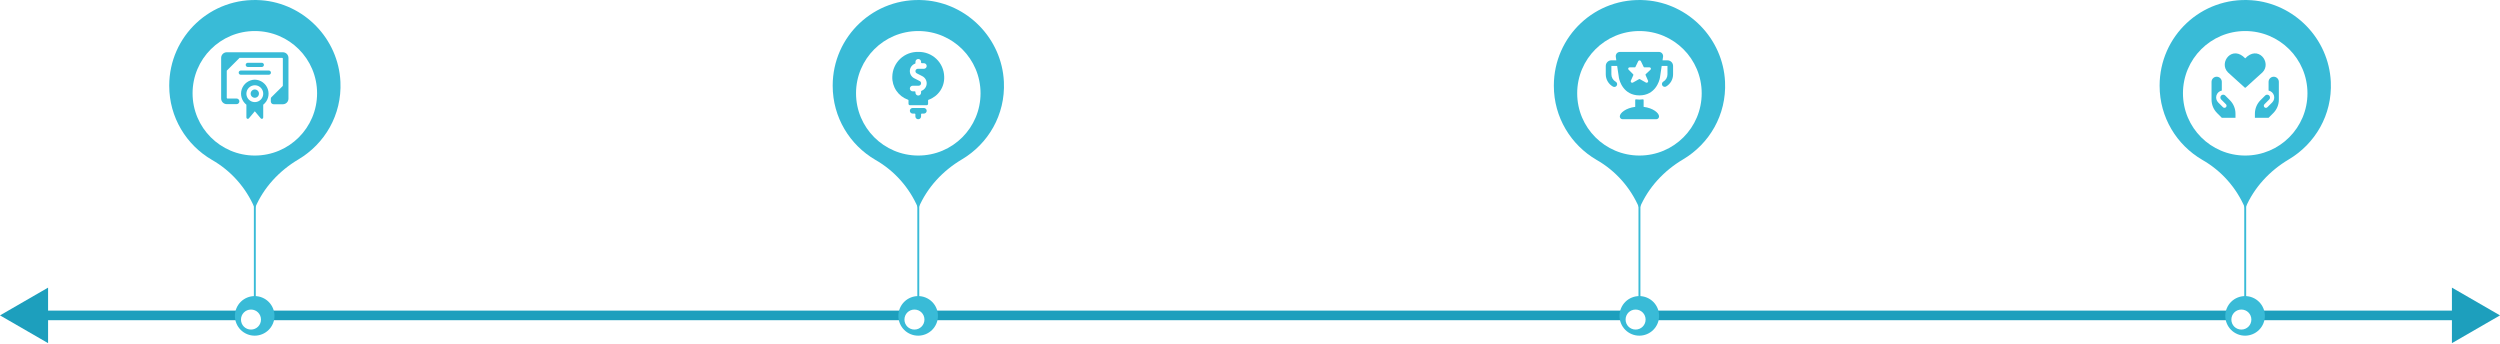 <svg width="1300" height="179" viewBox="0 0 1300 179" fill="none" xmlns="http://www.w3.org/2000/svg">
<path d="M1300 164L1275 149.566V178.434L1300 164ZM0 164L25 178.434V149.566L0 164ZM1277.5 161.5H22.5V166.5H1277.5V161.5Z" fill="#1D9FBD"/>
<path d="M132.511 93.375L132.511 154.882" stroke="#39BBD7" stroke-miterlimit="10"/>
<path d="M88 44.511C88 18.845 109.62 -1.734 135.748 0.116C158.062 1.734 175.982 20.117 177.023 42.546C177.832 59.772 168.814 74.802 155.172 82.895C145.229 88.791 137.136 97.463 132.627 108.099L132.627 108.33L132.396 108.099C127.887 97.578 120.141 88.791 110.198 83.126C96.902 75.38 88 61.044 88 44.627L88 44.511Z" fill="#39BBD7"/>
<g filter="url(#filter0_d_114_36)">
<path d="M164.883 44.511C164.883 26.633 150.39 12.14 132.511 12.14C114.633 12.14 100.139 26.633 100.139 44.511C100.139 62.39 114.633 76.883 132.511 76.883C150.39 76.883 164.883 62.39 164.883 44.511Z" fill="white"/>
</g>
<g clip-path="url(#clip0_114_36)">
<path d="M150 30.091C150 29.318 149.693 28.576 149.146 28.029C148.599 27.482 147.857 27.175 147.083 27.175H117.917C117.143 27.175 116.401 27.482 115.854 28.029C115.307 28.576 115 29.318 115 30.091V51.237C115 52.011 115.307 52.753 115.854 53.3C116.401 53.847 117.143 54.154 117.917 54.154H123.021C123.408 54.154 123.779 54 124.052 53.727C124.326 53.453 124.479 53.083 124.479 52.696C124.479 52.309 124.326 51.938 124.052 51.664C123.779 51.391 123.408 51.237 123.021 51.237H118.281C118.185 51.237 118.092 51.199 118.023 51.131C117.955 51.062 117.917 50.969 117.917 50.873V36.742L124.567 30.091H146.719C146.815 30.091 146.908 30.13 146.977 30.198C147.045 30.267 147.083 30.359 147.083 30.456V44.5C147.08 44.596 147.044 44.689 146.981 44.762L141.148 50.523C140.945 50.73 140.83 51.006 140.827 51.296V52.754C140.827 53.141 140.981 53.512 141.254 53.785C141.528 54.059 141.899 54.212 142.285 54.212H147.083C147.857 54.212 148.599 53.905 149.146 53.358C149.693 52.811 150 52.069 150 51.296V30.091Z" fill="#39BBD7"/>
<path d="M132.5 41.423C130.995 41.45 129.536 41.942 128.322 42.832C127.108 43.721 126.199 44.965 125.719 46.391C125.24 47.818 125.214 49.358 125.645 50.8C126.075 52.242 126.942 53.516 128.125 54.446V61.081C128.124 61.233 128.17 61.382 128.256 61.507C128.342 61.632 128.464 61.727 128.606 61.781C128.747 61.834 128.901 61.839 129.046 61.797C129.19 61.755 129.317 61.668 129.408 61.548L132.5 57.858L135.592 61.548C135.685 61.664 135.813 61.749 135.956 61.791C136.099 61.832 136.252 61.829 136.394 61.781C136.536 61.727 136.658 61.632 136.744 61.507C136.83 61.382 136.876 61.233 136.875 61.081V54.446C138.058 53.516 138.925 52.242 139.355 50.8C139.786 49.358 139.76 47.818 139.281 46.391C138.801 44.965 137.892 43.721 136.678 42.832C135.464 41.942 134.005 41.45 132.5 41.423ZM132.5 44.34C133.365 44.34 134.211 44.596 134.931 45.077C135.65 45.557 136.211 46.241 136.542 47.04C136.873 47.84 136.96 48.719 136.791 49.568C136.622 50.417 136.205 51.196 135.594 51.808C134.982 52.42 134.202 52.837 133.354 53.005C132.505 53.174 131.625 53.088 130.826 52.756C130.026 52.425 129.343 51.864 128.862 51.145C128.382 50.426 128.125 49.58 128.125 48.715C128.125 47.554 128.586 46.441 129.406 45.621C130.227 44.8 131.34 44.34 132.5 44.34Z" fill="#39BBD7"/>
<path d="M130.342 48.685C130.342 49.258 130.569 49.807 130.974 50.212C131.379 50.616 131.928 50.844 132.5 50.844C133.072 50.844 133.621 50.616 134.026 50.212C134.431 49.807 134.658 49.258 134.658 48.685C134.658 48.113 134.431 47.564 134.026 47.159C133.621 46.754 133.072 46.527 132.5 46.527C131.928 46.527 131.379 46.754 130.974 47.159C130.569 47.564 130.342 48.113 130.342 48.685Z" fill="#39BBD7"/>
<path d="M136.146 34.831C136.436 34.831 136.714 34.716 136.919 34.511C137.124 34.306 137.24 34.027 137.24 33.737C137.24 33.447 137.124 33.169 136.919 32.964C136.714 32.759 136.436 32.644 136.146 32.644H128.854C128.564 32.644 128.286 32.759 128.081 32.964C127.876 33.169 127.76 33.447 127.76 33.737C127.76 34.027 127.876 34.306 128.081 34.511C128.286 34.716 128.564 34.831 128.854 34.831H136.146Z" fill="#39BBD7"/>
<path d="M139.792 36.683H125.208C124.918 36.683 124.64 36.798 124.435 37.004C124.23 37.209 124.115 37.487 124.115 37.777C124.115 38.067 124.23 38.345 124.435 38.55C124.64 38.755 124.918 38.871 125.208 38.871H139.792C140.082 38.871 140.36 38.755 140.565 38.55C140.77 38.345 140.885 38.067 140.885 37.777C140.885 37.487 140.77 37.209 140.565 37.004C140.36 36.798 140.082 36.683 139.792 36.683Z" fill="#39BBD7"/>
</g>
<path d="M136.396 154.758C131.15 152.574 125.126 155.057 122.942 160.303C120.759 165.55 123.241 171.573 128.488 173.757C133.734 175.941 139.757 173.458 141.941 168.212C144.125 162.966 141.643 156.942 136.396 154.758Z" fill="#39BBD7"/>
<g filter="url(#filter1_dd_114_36)">
<path d="M132.511 158.969C129.621 158.969 127.309 161.281 127.309 164.171C127.309 167.062 129.621 169.374 132.511 169.374C135.402 169.374 137.714 167.062 137.714 164.171C137.714 161.281 135.402 158.969 132.511 158.969Z" fill="white"/>
</g>
<path d="M477.511 93.375L477.511 154.882" stroke="#39BBD7" stroke-miterlimit="10"/>
<path d="M433 44.511C433 18.845 454.62 -1.734 480.748 0.116C503.062 1.734 520.982 20.117 522.023 42.546C522.832 59.772 513.814 74.802 500.172 82.895C490.229 88.791 482.136 97.463 477.627 108.099L477.627 108.33L477.396 108.099C472.887 97.578 465.141 88.791 455.198 83.126C441.902 75.38 433 61.044 433 44.627L433 44.511Z" fill="#39BBD7"/>
<g filter="url(#filter2_d_114_36)">
<path d="M509.883 44.511C509.883 26.633 495.39 12.14 477.511 12.14C459.633 12.14 445.139 26.633 445.139 44.511C445.139 62.39 459.633 76.883 477.511 76.883C495.39 76.883 509.883 62.39 509.883 44.511Z" fill="white"/>
</g>
<g clip-path="url(#clip1_114_36)">
<path d="M477.5 62C477.887 62 478.258 61.846 478.531 61.573C478.805 61.299 478.958 60.928 478.958 60.542V59.433C478.958 59.337 478.997 59.244 479.065 59.175C479.133 59.107 479.226 59.069 479.323 59.069H480.417C480.803 59.069 481.174 58.915 481.448 58.642C481.721 58.368 481.875 57.997 481.875 57.61C481.875 57.224 481.721 56.853 481.448 56.579C481.174 56.306 480.803 56.152 480.417 56.152H474.583C474.197 56.152 473.826 56.306 473.552 56.579C473.279 56.853 473.125 57.224 473.125 57.61C473.125 57.997 473.279 58.368 473.552 58.642C473.826 58.915 474.197 59.069 474.583 59.069H475.633C475.682 59.067 475.73 59.075 475.775 59.092C475.82 59.11 475.861 59.137 475.896 59.171C475.93 59.205 475.957 59.246 475.974 59.291C475.992 59.337 476 59.385 475.998 59.433V60.542C475.998 60.737 476.037 60.93 476.113 61.11C476.189 61.29 476.3 61.453 476.44 61.589C476.58 61.724 476.746 61.831 476.928 61.902C477.11 61.972 477.305 62.006 477.5 62Z" fill="#39BBD7"/>
<path d="M472.177 51.864C472.249 51.891 472.311 51.939 472.355 52.001C472.4 52.063 472.424 52.138 472.425 52.215V54.008C472.432 54.192 472.508 54.365 472.638 54.495C472.768 54.625 472.942 54.701 473.125 54.708H481.875C482.068 54.708 482.254 54.631 482.391 54.495C482.527 54.358 482.604 54.172 482.604 53.979V52.215C482.606 52.14 482.631 52.068 482.675 52.008C482.72 51.948 482.781 51.903 482.852 51.879C485.327 51.016 487.456 49.374 488.92 47.2C490.385 45.026 491.105 42.437 490.975 39.819C490.935 38.091 490.555 36.389 489.856 34.808C489.156 33.228 488.152 31.802 486.9 30.611C485.648 29.42 484.173 28.488 482.56 27.868C480.947 27.248 479.227 26.953 477.5 27C475.77 26.95 474.048 27.242 472.431 27.859C470.815 28.477 469.336 29.409 468.081 30.6C466.826 31.791 465.819 33.219 465.118 34.801C464.417 36.383 464.035 38.089 463.996 39.819C463.896 42.437 464.636 45.018 466.108 47.185C467.58 49.352 469.707 50.992 472.177 51.864ZM478.273 42.167L475.429 40.708C474.704 40.349 474.1 39.785 473.69 39.087C473.281 38.389 473.084 37.586 473.124 36.778C473.164 35.969 473.44 35.19 473.917 34.536C474.394 33.882 475.051 33.381 475.808 33.096C475.866 33.075 475.918 33.04 475.959 32.994C475.999 32.949 476.028 32.893 476.042 32.833V32.133C476.042 31.747 476.195 31.375 476.469 31.102C476.742 30.828 477.113 30.675 477.5 30.675C477.887 30.675 478.258 30.828 478.531 31.102C478.805 31.375 478.958 31.747 478.958 32.133V32.498C478.958 32.594 478.997 32.687 479.065 32.756C479.133 32.824 479.226 32.862 479.323 32.862H480.417C480.803 32.862 481.174 33.016 481.448 33.289C481.721 33.563 481.875 33.934 481.875 34.321C481.875 34.708 481.721 35.078 481.448 35.352C481.174 35.625 480.803 35.779 480.417 35.779H477.296C477.011 35.772 476.733 35.864 476.508 36.038C476.283 36.212 476.124 36.458 476.059 36.735C475.994 37.012 476.026 37.303 476.151 37.56C476.275 37.816 476.484 38.021 476.742 38.142L479.585 39.6C480.305 39.964 480.904 40.529 481.309 41.226C481.715 41.924 481.909 42.724 481.869 43.529C481.829 44.335 481.556 45.112 481.083 45.765C480.611 46.419 479.959 46.922 479.206 47.212C479.134 47.239 479.072 47.286 479.028 47.349C478.984 47.411 478.959 47.486 478.958 47.562V48.219C478.958 48.605 478.805 48.976 478.531 49.25C478.258 49.523 477.887 49.677 477.5 49.677C477.113 49.677 476.742 49.523 476.469 49.25C476.195 48.976 476.042 48.605 476.042 48.219V47.854C476.042 47.757 476.003 47.665 475.935 47.596C475.867 47.528 475.774 47.489 475.677 47.489H474.583C474.197 47.489 473.826 47.336 473.552 47.062C473.279 46.789 473.125 46.418 473.125 46.031C473.125 45.644 473.279 45.273 473.552 45C473.826 44.727 474.197 44.573 474.583 44.573H477.719C478.048 44.573 478.363 44.442 478.595 44.21C478.828 43.977 478.958 43.662 478.958 43.333C478.968 43.094 478.908 42.856 478.786 42.65C478.665 42.443 478.487 42.275 478.273 42.167Z" fill="#39BBD7"/>
</g>
<path d="M481.396 154.758C476.15 152.574 470.126 155.057 467.942 160.303C465.759 165.55 468.241 171.573 473.488 173.757C478.734 175.941 484.757 173.458 486.941 168.212C489.125 162.966 486.643 156.942 481.396 154.758Z" fill="#39BBD7"/>
<g filter="url(#filter3_dd_114_36)">
<path d="M477.511 158.969C474.621 158.969 472.309 161.281 472.309 164.171C472.309 167.062 474.621 169.374 477.511 169.374C480.402 169.374 482.714 167.062 482.714 164.171C482.714 161.281 480.402 158.969 477.511 158.969Z" fill="white"/>
</g>
<path d="M852.511 93.375L852.511 154.882" stroke="#39BBD7" stroke-miterlimit="10"/>
<path d="M808 44.511C808 18.845 829.62 -1.734 855.748 0.116C878.062 1.734 895.982 20.117 897.023 42.546C897.832 59.772 888.814 74.802 875.172 82.895C865.229 88.791 857.136 97.463 852.627 108.099L852.627 108.33L852.396 108.099C847.887 97.578 840.141 88.791 830.198 83.126C816.902 75.38 808 61.044 808 44.627L808 44.511Z" fill="#39BBD7"/>
<g filter="url(#filter4_d_114_36)">
<path d="M884.883 44.511C884.883 26.633 870.39 12.14 852.511 12.14C834.633 12.14 820.139 26.633 820.139 44.511C820.139 62.39 834.633 76.883 852.511 76.883C870.39 76.883 884.883 62.39 884.883 44.511Z" fill="white"/>
</g>
<g clip-path="url(#clip2_114_36)">
<path d="M867.083 31.375H864.517L864.808 29.406C864.836 29.101 864.801 28.794 864.706 28.503C864.611 28.212 864.457 27.944 864.254 27.715C864.057 27.499 863.819 27.324 863.553 27.202C863.288 27.079 863.001 27.01 862.708 27H842.365C842.06 27.001 841.759 27.064 841.48 27.187C841.202 27.31 840.952 27.49 840.746 27.715C840.537 27.954 840.381 28.235 840.288 28.539C840.195 28.843 840.167 29.163 840.206 29.479L840.483 31.375H837.917C837.143 31.375 836.401 31.682 835.854 32.229C835.307 32.776 835 33.518 835 34.291V38.666C835 39.952 835.341 41.214 835.986 42.326C836.631 43.437 837.559 44.358 838.675 44.996C838.841 45.101 839.027 45.172 839.221 45.204C839.415 45.236 839.613 45.228 839.804 45.181C839.995 45.135 840.175 45.05 840.332 44.932C840.49 44.814 840.622 44.665 840.72 44.495C840.818 44.325 840.881 44.136 840.905 43.941C840.929 43.746 840.913 43.548 840.858 43.359C840.803 43.17 840.711 42.994 840.586 42.842C840.462 42.689 840.308 42.564 840.133 42.473C839.46 42.091 838.9 41.538 838.511 40.869C838.122 40.2 837.917 39.44 837.917 38.666V34.291H840.921L841.84 40.431C842.102 42.123 844.26 49.604 852.5 49.604C860.74 49.604 862.898 42.123 863.16 40.431L864.079 34.291H867.083V38.666C867.085 39.439 866.882 40.198 866.495 40.866C866.108 41.535 865.552 42.089 864.881 42.473C864.564 42.675 864.337 42.991 864.247 43.357C864.158 43.722 864.213 44.108 864.401 44.433C864.589 44.759 864.896 44.999 865.257 45.104C865.619 45.209 866.006 45.17 866.34 44.996C867.453 44.356 868.378 43.434 869.02 42.323C869.663 41.212 870.001 39.95 870 38.666V34.291C870 33.518 869.693 32.776 869.146 32.229C868.599 31.682 867.857 31.375 867.083 31.375ZM856.992 41.977C857.051 42.125 857.063 42.288 857.026 42.444C856.989 42.599 856.905 42.739 856.785 42.844C856.665 42.95 856.515 43.016 856.356 43.033C856.198 43.05 856.037 43.017 855.898 42.94L852.69 41.131C852.636 41.102 852.576 41.086 852.515 41.086C852.453 41.086 852.393 41.102 852.34 41.131L849.117 42.94C848.978 43.022 848.817 43.058 848.657 43.042C848.496 43.027 848.345 42.961 848.225 42.853C848.104 42.746 848.021 42.603 847.988 42.446C847.954 42.288 847.972 42.124 848.037 41.977L849.335 39.06C849.362 38.992 849.37 38.918 849.357 38.846C849.344 38.774 849.311 38.706 849.262 38.652L846.9 36.275C846.787 36.177 846.707 36.047 846.672 35.901C846.637 35.756 846.649 35.603 846.705 35.465C846.761 35.326 846.86 35.209 846.986 35.129C847.113 35.05 847.261 35.012 847.41 35.021H850.094C850.163 35.022 850.232 35.004 850.291 34.968C850.351 34.931 850.399 34.879 850.429 34.816L851.888 31.798C851.953 31.672 852.051 31.567 852.172 31.494C852.293 31.421 852.432 31.382 852.573 31.382C852.714 31.382 852.853 31.421 852.974 31.494C853.095 31.567 853.193 31.672 853.258 31.798L854.717 34.816C854.746 34.88 854.793 34.934 854.853 34.97C854.913 35.007 854.982 35.024 855.052 35.021H857.735C857.883 35.015 858.029 35.055 858.154 35.136C858.278 35.217 858.373 35.334 858.428 35.472C858.482 35.61 858.493 35.761 858.457 35.905C858.422 36.049 858.343 36.178 858.231 36.275L855.767 38.579C855.712 38.63 855.674 38.696 855.659 38.769C855.643 38.843 855.65 38.919 855.679 38.987L856.992 41.977Z" fill="#39BBD7"/>
<path d="M850.721 51.66C850.671 51.652 850.62 51.656 850.572 51.671C850.524 51.686 850.48 51.712 850.444 51.748C850.403 51.782 850.37 51.824 850.348 51.872C850.325 51.92 850.313 51.972 850.313 52.025V55.569C845.413 56.167 842.292 58.762 842.292 60.542C842.292 60.928 842.445 61.299 842.719 61.573C842.992 61.846 843.363 62 843.75 62H861.25C861.637 62 862.008 61.846 862.281 61.573C862.555 61.299 862.708 60.928 862.708 60.542C862.708 58.762 859.588 56.167 854.688 55.569V52.025C854.687 51.972 854.675 51.92 854.652 51.872C854.63 51.824 854.597 51.782 854.556 51.748C854.52 51.712 854.476 51.686 854.428 51.671C854.38 51.656 854.329 51.652 854.279 51.66C853.1 51.835 851.9 51.835 850.721 51.66Z" fill="#39BBD7"/>
</g>
<path d="M856.396 154.758C851.15 152.574 845.126 155.057 842.942 160.303C840.759 165.55 843.241 171.573 848.488 173.757C853.734 175.941 859.757 173.458 861.941 168.212C864.125 162.966 861.643 156.942 856.396 154.758Z" fill="#39BBD7"/>
<g filter="url(#filter5_dd_114_36)">
<path d="M852.511 158.969C849.621 158.969 847.309 161.281 847.309 164.171C847.309 167.062 849.621 169.374 852.511 169.374C855.402 169.374 857.714 167.062 857.714 164.171C857.714 161.281 855.402 158.969 852.511 158.969Z" fill="white"/>
</g>
<path d="M1167.51 93.375L1167.51 154.882" stroke="#39BBD7" stroke-miterlimit="10"/>
<path d="M1123 44.511C1123 18.845 1144.62 -1.734 1170.75 0.116C1193.06 1.734 1210.98 20.117 1212.02 42.546C1212.83 59.772 1203.81 74.802 1190.17 82.895C1180.23 88.791 1172.14 97.463 1167.63 108.099L1167.63 108.33L1167.4 108.099C1162.89 97.578 1155.14 88.791 1145.2 83.126C1131.9 75.38 1123 61.044 1123 44.627L1123 44.511Z" fill="#39BBD7"/>
<g filter="url(#filter6_d_114_36)">
<path d="M1199.88 44.511C1199.88 26.633 1185.39 12.14 1167.51 12.14C1149.63 12.14 1135.14 26.633 1135.14 44.511C1135.14 62.39 1149.63 76.883 1167.51 76.883C1185.39 76.883 1199.88 62.39 1199.88 44.511Z" fill="white"/>
</g>
<g clip-path="url(#clip3_114_36)">
<path fill-rule="evenodd" clip-rule="evenodd" d="M1162.76 27.765C1164.29 27.876 1165.92 28.664 1167.51 30.348C1169.09 28.664 1170.72 27.878 1172.25 27.77C1173.85 27.656 1175.28 28.304 1176.33 29.345C1178.4 31.407 1179.01 35.099 1176.49 37.627L1176.47 37.639L1167.75 45.54C1167.69 45.601 1167.6 45.635 1167.51 45.635C1167.42 45.635 1167.33 45.601 1167.26 45.54L1158.54 37.639L1158.53 37.627C1155.99 35.085 1156.6 31.391 1158.68 29.332C1159.72 28.293 1161.15 27.649 1162.76 27.765ZM1162.45 61.249V59.105C1162.45 56.49 1161.42 53.983 1159.57 52.134L1156.99 49.552C1156.69 49.317 1156.32 49.203 1155.95 49.232C1155.57 49.262 1155.23 49.433 1154.97 49.71C1154.72 49.987 1154.59 50.351 1154.59 50.725C1154.6 51.1 1154.75 51.459 1155.01 51.727L1157.51 54.233C1157.71 54.44 1157.81 54.714 1157.81 54.998C1157.8 55.281 1157.69 55.551 1157.49 55.752C1157.29 55.952 1157.02 56.067 1156.73 56.072C1156.45 56.077 1156.17 55.972 1155.97 55.779L1153.46 53.275C1152.99 52.806 1152.66 52.218 1152.5 51.575C1152.34 50.932 1152.35 50.257 1152.55 49.623C1152.74 48.988 1153.1 48.418 1153.59 47.973C1154.08 47.528 1154.69 47.225 1155.34 47.096V42.565C1155.34 41.857 1155.06 41.178 1154.56 40.678C1154.06 40.177 1153.38 39.896 1152.67 39.896C1151.96 39.896 1151.28 40.177 1150.78 40.678C1150.28 41.178 1150 41.857 1150 42.565V51.825C1150 54.44 1151.04 56.947 1152.89 58.796L1155.34 61.246H1162.45V61.249ZM1172.55 59.105V61.249H1179.66L1182.11 58.799C1183.96 56.95 1185 54.443 1185 51.828V42.568C1185 41.86 1184.72 41.181 1184.22 40.681C1183.72 40.18 1183.04 39.899 1182.33 39.899C1181.62 39.899 1180.94 40.18 1180.44 40.681C1179.94 41.181 1179.66 41.86 1179.66 42.568V47.097C1180.31 47.226 1180.92 47.53 1181.41 47.975C1181.9 48.42 1182.26 48.99 1182.45 49.624C1182.64 50.258 1182.66 50.933 1182.5 51.576C1182.34 52.219 1182.01 52.806 1181.54 53.275L1179.03 55.78C1178.83 55.979 1178.55 56.089 1178.26 56.087C1177.98 56.084 1177.7 55.969 1177.5 55.766C1177.3 55.563 1177.18 55.289 1177.18 55.002C1177.18 54.715 1177.29 54.439 1177.49 54.233L1179.99 51.727C1180.25 51.458 1180.4 51.101 1180.4 50.727C1180.41 50.354 1180.27 49.992 1180.02 49.716C1179.77 49.439 1179.42 49.268 1179.05 49.238C1178.68 49.207 1178.31 49.319 1178.02 49.552L1175.43 52.133C1173.59 53.982 1172.55 56.489 1172.55 59.104L1172.55 59.105Z" fill="#39BBD7"/>
</g>
<path d="M1171.4 154.758C1166.15 152.574 1160.13 155.057 1157.94 160.303C1155.76 165.55 1158.24 171.573 1163.49 173.757C1168.73 175.941 1174.76 173.458 1176.94 168.212C1179.13 162.966 1176.64 156.942 1171.4 154.758Z" fill="#39BBD7"/>
<g filter="url(#filter7_dd_114_36)">
<path d="M1167.51 158.969C1164.62 158.969 1162.31 161.281 1162.31 164.171C1162.31 167.062 1164.62 169.374 1167.51 169.374C1170.4 169.374 1172.71 167.062 1172.71 164.171C1172.71 161.281 1170.4 158.969 1167.51 158.969Z" fill="white"/>
</g>
<defs>
<filter id="filter0_d_114_36" x="90.139" y="6.14" width="84.744" height="84.744" filterUnits="userSpaceOnUse" color-interpolation-filters="sRGB">
<feFlood flood-opacity="0" result="BackgroundImageFix"/>
<feColorMatrix in="SourceAlpha" type="matrix" values="0 0 0 0 0 0 0 0 0 0 0 0 0 0 0 0 0 0 127 0" result="hardAlpha"/>
<feOffset dy="4"/>
<feGaussianBlur stdDeviation="5"/>
<feColorMatrix type="matrix" values="0 0 0 0 0 0 0 0 0 0 0 0 0 0 0 0 0 0 0.3 0"/>
<feBlend mode="normal" in2="BackgroundImageFix" result="effect1_dropShadow_114_36"/>
<feBlend mode="normal" in="SourceGraphic" in2="effect1_dropShadow_114_36" result="shape"/>
</filter>
<filter id="filter1_dd_114_36" x="119.309" y="154.969" width="24.405" height="20.405" filterUnits="userSpaceOnUse" color-interpolation-filters="sRGB">
<feFlood flood-opacity="0" result="BackgroundImageFix"/>
<feColorMatrix in="SourceAlpha" type="matrix" values="0 0 0 0 0 0 0 0 0 0 0 0 0 0 0 0 0 0 127 0" result="hardAlpha"/>
<feOffset dx="2" dy="2"/>
<feGaussianBlur stdDeviation="2"/>
<feComposite in2="hardAlpha" operator="out"/>
<feColorMatrix type="matrix" values="0 0 0 0 0 0 0 0 0 0 0 0 0 0 0 0 0 0 0.41 0"/>
<feBlend mode="normal" in2="BackgroundImageFix" result="effect1_dropShadow_114_36"/>
<feColorMatrix in="SourceAlpha" type="matrix" values="0 0 0 0 0 0 0 0 0 0 0 0 0 0 0 0 0 0 127 0" result="hardAlpha"/>
<feOffset dx="-4"/>
<feGaussianBlur stdDeviation="2"/>
<feComposite in2="hardAlpha" operator="out"/>
<feColorMatrix type="matrix" values="0 0 0 0 0 0 0 0 0 0 0 0 0 0 0 0 0 0 0.25 0"/>
<feBlend mode="normal" in2="effect1_dropShadow_114_36" result="effect2_dropShadow_114_36"/>
<feBlend mode="normal" in="SourceGraphic" in2="effect2_dropShadow_114_36" result="shape"/>
</filter>
<filter id="filter2_d_114_36" x="435.139" y="6.14" width="84.744" height="84.744" filterUnits="userSpaceOnUse" color-interpolation-filters="sRGB">
<feFlood flood-opacity="0" result="BackgroundImageFix"/>
<feColorMatrix in="SourceAlpha" type="matrix" values="0 0 0 0 0 0 0 0 0 0 0 0 0 0 0 0 0 0 127 0" result="hardAlpha"/>
<feOffset dy="4"/>
<feGaussianBlur stdDeviation="5"/>
<feColorMatrix type="matrix" values="0 0 0 0 0 0 0 0 0 0 0 0 0 0 0 0 0 0 0.3 0"/>
<feBlend mode="normal" in2="BackgroundImageFix" result="effect1_dropShadow_114_36"/>
<feBlend mode="normal" in="SourceGraphic" in2="effect1_dropShadow_114_36" result="shape"/>
</filter>
<filter id="filter3_dd_114_36" x="464.309" y="154.969" width="24.405" height="20.405" filterUnits="userSpaceOnUse" color-interpolation-filters="sRGB">
<feFlood flood-opacity="0" result="BackgroundImageFix"/>
<feColorMatrix in="SourceAlpha" type="matrix" values="0 0 0 0 0 0 0 0 0 0 0 0 0 0 0 0 0 0 127 0" result="hardAlpha"/>
<feOffset dx="2" dy="2"/>
<feGaussianBlur stdDeviation="2"/>
<feComposite in2="hardAlpha" operator="out"/>
<feColorMatrix type="matrix" values="0 0 0 0 0 0 0 0 0 0 0 0 0 0 0 0 0 0 0.41 0"/>
<feBlend mode="normal" in2="BackgroundImageFix" result="effect1_dropShadow_114_36"/>
<feColorMatrix in="SourceAlpha" type="matrix" values="0 0 0 0 0 0 0 0 0 0 0 0 0 0 0 0 0 0 127 0" result="hardAlpha"/>
<feOffset dx="-4"/>
<feGaussianBlur stdDeviation="2"/>
<feComposite in2="hardAlpha" operator="out"/>
<feColorMatrix type="matrix" values="0 0 0 0 0 0 0 0 0 0 0 0 0 0 0 0 0 0 0.25 0"/>
<feBlend mode="normal" in2="effect1_dropShadow_114_36" result="effect2_dropShadow_114_36"/>
<feBlend mode="normal" in="SourceGraphic" in2="effect2_dropShadow_114_36" result="shape"/>
</filter>
<filter id="filter4_d_114_36" x="810.139" y="6.14" width="84.744" height="84.744" filterUnits="userSpaceOnUse" color-interpolation-filters="sRGB">
<feFlood flood-opacity="0" result="BackgroundImageFix"/>
<feColorMatrix in="SourceAlpha" type="matrix" values="0 0 0 0 0 0 0 0 0 0 0 0 0 0 0 0 0 0 127 0" result="hardAlpha"/>
<feOffset dy="4"/>
<feGaussianBlur stdDeviation="5"/>
<feColorMatrix type="matrix" values="0 0 0 0 0 0 0 0 0 0 0 0 0 0 0 0 0 0 0.3 0"/>
<feBlend mode="normal" in2="BackgroundImageFix" result="effect1_dropShadow_114_36"/>
<feBlend mode="normal" in="SourceGraphic" in2="effect1_dropShadow_114_36" result="shape"/>
</filter>
<filter id="filter5_dd_114_36" x="839.309" y="154.969" width="24.405" height="20.405" filterUnits="userSpaceOnUse" color-interpolation-filters="sRGB">
<feFlood flood-opacity="0" result="BackgroundImageFix"/>
<feColorMatrix in="SourceAlpha" type="matrix" values="0 0 0 0 0 0 0 0 0 0 0 0 0 0 0 0 0 0 127 0" result="hardAlpha"/>
<feOffset dx="2" dy="2"/>
<feGaussianBlur stdDeviation="2"/>
<feComposite in2="hardAlpha" operator="out"/>
<feColorMatrix type="matrix" values="0 0 0 0 0 0 0 0 0 0 0 0 0 0 0 0 0 0 0.41 0"/>
<feBlend mode="normal" in2="BackgroundImageFix" result="effect1_dropShadow_114_36"/>
<feColorMatrix in="SourceAlpha" type="matrix" values="0 0 0 0 0 0 0 0 0 0 0 0 0 0 0 0 0 0 127 0" result="hardAlpha"/>
<feOffset dx="-4"/>
<feGaussianBlur stdDeviation="2"/>
<feComposite in2="hardAlpha" operator="out"/>
<feColorMatrix type="matrix" values="0 0 0 0 0 0 0 0 0 0 0 0 0 0 0 0 0 0 0.25 0"/>
<feBlend mode="normal" in2="effect1_dropShadow_114_36" result="effect2_dropShadow_114_36"/>
<feBlend mode="normal" in="SourceGraphic" in2="effect2_dropShadow_114_36" result="shape"/>
</filter>
<filter id="filter6_d_114_36" x="1125.14" y="6.14" width="84.744" height="84.744" filterUnits="userSpaceOnUse" color-interpolation-filters="sRGB">
<feFlood flood-opacity="0" result="BackgroundImageFix"/>
<feColorMatrix in="SourceAlpha" type="matrix" values="0 0 0 0 0 0 0 0 0 0 0 0 0 0 0 0 0 0 127 0" result="hardAlpha"/>
<feOffset dy="4"/>
<feGaussianBlur stdDeviation="5"/>
<feColorMatrix type="matrix" values="0 0 0 0 0 0 0 0 0 0 0 0 0 0 0 0 0 0 0.3 0"/>
<feBlend mode="normal" in2="BackgroundImageFix" result="effect1_dropShadow_114_36"/>
<feBlend mode="normal" in="SourceGraphic" in2="effect1_dropShadow_114_36" result="shape"/>
</filter>
<filter id="filter7_dd_114_36" x="1154.31" y="154.969" width="24.405" height="20.405" filterUnits="userSpaceOnUse" color-interpolation-filters="sRGB">
<feFlood flood-opacity="0" result="BackgroundImageFix"/>
<feColorMatrix in="SourceAlpha" type="matrix" values="0 0 0 0 0 0 0 0 0 0 0 0 0 0 0 0 0 0 127 0" result="hardAlpha"/>
<feOffset dx="2" dy="2"/>
<feGaussianBlur stdDeviation="2"/>
<feComposite in2="hardAlpha" operator="out"/>
<feColorMatrix type="matrix" values="0 0 0 0 0 0 0 0 0 0 0 0 0 0 0 0 0 0 0.41 0"/>
<feBlend mode="normal" in2="BackgroundImageFix" result="effect1_dropShadow_114_36"/>
<feColorMatrix in="SourceAlpha" type="matrix" values="0 0 0 0 0 0 0 0 0 0 0 0 0 0 0 0 0 0 127 0" result="hardAlpha"/>
<feOffset dx="-4"/>
<feGaussianBlur stdDeviation="2"/>
<feComposite in2="hardAlpha" operator="out"/>
<feColorMatrix type="matrix" values="0 0 0 0 0 0 0 0 0 0 0 0 0 0 0 0 0 0 0.25 0"/>
<feBlend mode="normal" in2="effect1_dropShadow_114_36" result="effect2_dropShadow_114_36"/>
<feBlend mode="normal" in="SourceGraphic" in2="effect2_dropShadow_114_36" result="shape"/>
</filter>
<clipPath id="clip0_114_36">
<rect width="35" height="35" fill="white" transform="translate(115 27)"/>
</clipPath>
<clipPath id="clip1_114_36">
<rect width="35" height="35" fill="white" transform="translate(460 27)"/>
</clipPath>
<clipPath id="clip2_114_36">
<rect width="35" height="35" fill="white" transform="translate(835 27)"/>
</clipPath>
<clipPath id="clip3_114_36">
<rect width="35" height="35" fill="white" transform="translate(1150 27)"/>
</clipPath>
</defs>
</svg>
